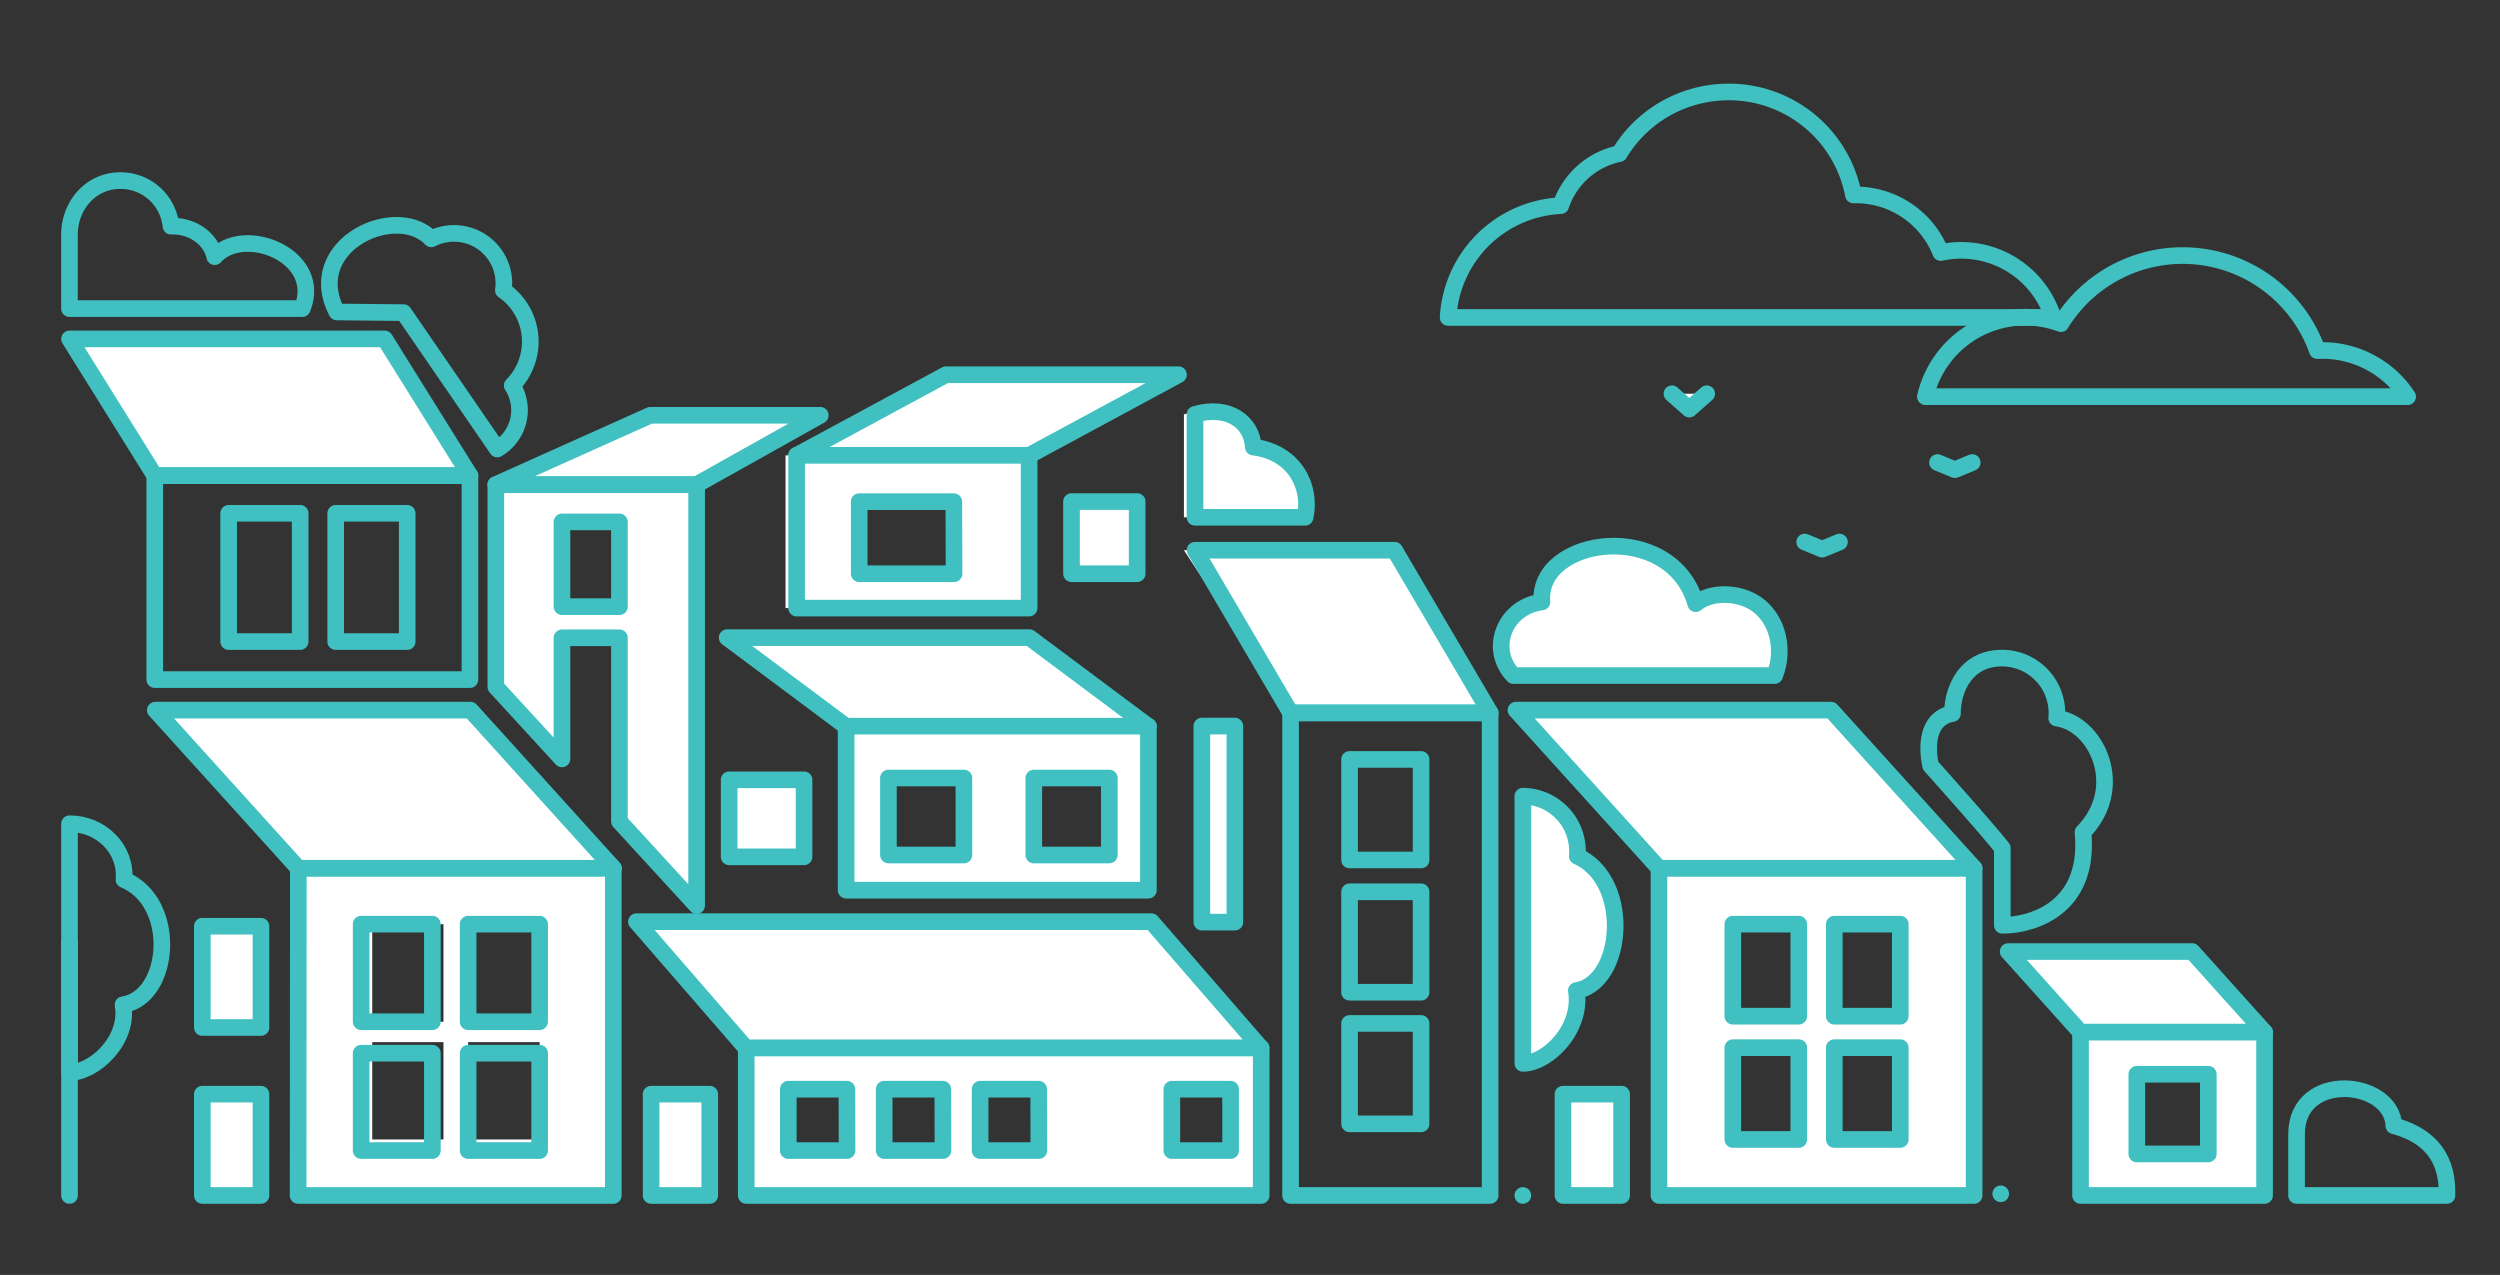 <svg id="Layer_1" data-name="Layer 1" xmlns="http://www.w3.org/2000/svg" viewBox="0 0 451 230"><rect x="0" y="0" width="451" height="230" fill="#333333" stroke="none"/><defs><style>.cls-1{fill:none;stroke:#40c0c0;stroke-linecap:round;stroke-linejoin:round;stroke-width:3px;}.cls-2{fill:#fff;}</style></defs><path class="cls-1" d="M89.71,81,72.81,56.4l-12.05-.12c-6.18-12,10.68-19.86,17.05-13.19a9,9,0,0,1,13,9.29A11.23,11.23,0,0,1,92.4,69.54,8.14,8.14,0,0,1,89.71,81Z"/><polygon class="cls-2" points="53.82 156.63 110.68 156.63 84.88 128.11 28.02 128.11 53.82 156.63"/><polygon class="cls-1" points="53.82 156.63 110.68 156.63 84.88 128.11 28.02 128.11 53.82 156.63"/><path class="cls-2" d="M97.35,184.32H84.45v-17.6h12.9Zm0,21.24H84.45V188h12.9ZM80,184.32H67.15v-17.6H80Zm0,21.24H67.15V188H80Zm-26.22,10.1h56.86v-59H53.82Z"/><path class="cls-1" d="M97.35,184.32H84.45v-17.6h12.9Zm0,23.24H84.45V190h12.9ZM78,184.32H65.15v-17.6H78Zm0,23.24H65.15V190H78Zm-24.22,8.1h56.86v-59H53.82Z"/><line class="cls-1" x1="12.54" y1="215.66" x2="12.54" y2="169.98"/><path class="cls-1" d="M12.54,193.48c4.43,0,10.79-5.79,9.65-12.22,8.6-1.34,10-18.47.17-22.58.49-5.47-4.09-10.08-9.82-10.08Z"/><rect class="cls-2" x="36.5" y="197.39" width="10.58" height="18.27"/><rect class="cls-1" x="36.5" y="197.39" width="10.58" height="18.27"/><rect class="cls-2" x="36.5" y="167.09" width="10.58" height="18.27"/><rect class="cls-1" x="36.5" y="167.09" width="10.58" height="18.27"/><path class="cls-1" d="M21.69,32.58a9.12,9.12,0,0,1,9.15,8.22c3.82-.12,7.15,2.19,7.9,5.5,5.29-5.85,19.63-.15,15.79,9.37h-42V42.38C12.54,37,16.42,32.58,21.69,32.58Z"/><path class="cls-2" d="M226.09,80.65c-.19-4.43-6.44-7.67-12.51-5.9V93.32h21.86c1.19-5.29-1.72-11.71-9.35-12.67"/><path class="cls-1" d="M226.09,80.65c-.19-4.43-4.44-7.67-10.51-5.9V93.32h19.86C236.63,88,233.72,81.61,226.09,80.65Z"/><polygon class="cls-2" points="299.28 156.63 356.14 156.63 330.34 128.11 273.48 128.11 299.28 156.63"/><polygon class="cls-1" points="299.28 156.63 356.14 156.63 330.34 128.11 273.48 128.11 299.28 156.63"/><path class="cls-2" d="M342.81,183.32h-11.9v-16.6h11.9Zm0,22.24h-11.9V189h11.9ZM324.5,183.32H312.6v-16.6h11.9Zm0,22.24H312.6V189h11.9Zm-25.22,10.1h56.85v-59H299.28Z"/><path class="cls-1" d="M342.81,183.32h-11.9v-16.6h11.9Zm0,22.24h-11.9V189h11.9ZM324.5,183.32H312.6v-16.6h11.9Zm0,22.24H312.6V189h11.9Zm-25.22,10.1h56.85v-59H299.28Z"/><polygon class="cls-2" points="232.83 128.61 268.84 128.61 251.59 99.26 213.58 99.26 232.83 128.61"/><polygon class="cls-1" points="232.83 128.61 268.84 128.61 251.59 99.26 215.58 99.26 232.83 128.61"/><path class="cls-1" d="M256.36,155.14h-12.9V137h12.9Zm0,47.6h-12.9V184.63h12.9Zm0-23.74h-12.9V160.88h12.9Zm-23.54,36.66h36V128.6h-36Z"/><rect class="cls-2" x="216.81" y="130.98" width="5.96" height="35.37"/><rect class="cls-1" x="216.81" y="130.98" width="5.96" height="35.37"/><polygon class="cls-2" points="152.64 131.05 207.18 131.05 185.72 115.03 131.18 115.03 152.64 131.05"/><polygon class="cls-1" points="152.64 131.05 207.18 131.05 185.72 115.03 131.18 115.03 152.64 131.05"/><rect class="cls-2" x="131.54" y="140.68" width="13.51" height="13.89"/><rect class="cls-1" x="131.54" y="140.68" width="13.51" height="13.89"/><path class="cls-2" d="M200.12,154.24H186.5V140.36h13.62Zm-26.23,0H160.27V140.36h13.62Zm-21.25,6.35h54.53V131H152.64Z"/><path class="cls-1" d="M200.12,154.24H186.5V140.36h13.62Zm-26.23,0H160.27V140.36h13.62Zm-21.25,6.35h54.53V131H152.64Z"/><polygon class="cls-2" points="375.33 186.21 408.54 186.21 395.47 171.66 362.27 171.66 375.33 186.21"/><polygon class="cls-1" points="375.33 186.21 408.54 186.21 395.47 171.66 362.27 171.66 375.33 186.21"/><path class="cls-2" d="M398.38,208.17h-12.9V193.8h12.9Zm-23.05,7.49h33.2V186.2h-33.2Z"/><path class="cls-1" d="M398.38,208.17h-12.9V193.8h12.9Zm-23.05,7.49h33.2V186.2h-33.2Z"/><polygon class="cls-2" points="185.65 82.15 143.7 82.15 168.65 67.6 212.6 67.6 185.65 82.15"/><polygon class="cls-1" points="185.65 82.15 143.7 82.15 170.65 67.6 212.6 67.6 185.65 82.15"/><path class="cls-2" d="M172.11,103.5H155v-13h17.07Zm-30.4,6.2h43.94V82.14H141.71Z"/><path class="cls-1" d="M172.11,103.5H155v-13h17.07Zm-28.4,6.2h41.94V82.14H143.71Z"/><rect class="cls-2" x="193.3" y="90.48" width="11.84" height="13.02"/><rect class="cls-1" x="193.3" y="90.48" width="11.84" height="13.02"/><polygon class="cls-2" points="125.67 87.42 89.43 87.42 117.3 74.92 147.98 74.92 125.67 87.42"/><polygon class="cls-1" points="125.67 87.42 89.43 87.42 117.3 74.92 147.98 74.92 125.67 87.42"/><path class="cls-2" d="M111.74,109.44H101.38V94.15h10.36Zm13.93-22H89.45v36.47l11.93,13V115.06h10.36v33.12l13.93,15.19Z"/><path class="cls-1" d="M111.74,109.44H101.38V94.15h10.36Zm13.93-22H89.45v36.47l11.93,13V115.06h10.36v33.12l13.93,15.19Z"/><polygon class="cls-2" points="134.58 189.07 227.49 189.07 207.72 166.27 114.81 166.27 134.58 189.07"/><polygon class="cls-1" points="134.58 189.07 227.49 189.07 207.72 166.27 114.81 166.27 134.58 189.07"/><rect class="cls-2" x="117.46" y="197.39" width="10.58" height="18.27"/><rect class="cls-1" x="117.46" y="197.39" width="10.58" height="18.27"/><path class="cls-2" d="M222,207.56H211.4V196.49H222Zm-34.59,0H176.81V196.49h10.57Zm-17.3,0H159.51V196.49h10.57Zm-17.3,0H142.21V196.49h10.57Zm-18.19,8.1h92.9v-26.6h-92.9Z"/><path class="cls-1" d="M222,207.56H211.4V196.49H222Zm-34.59,0H176.81V196.49h10.57Zm-17.3,0H159.51V196.49h10.57Zm-17.3,0H142.21V196.49h10.57Zm-18.19,8.1h92.9v-26.6h-92.9Z"/><path class="cls-2" d="M315.52,108.21c-3.24-1.49-7.39-1.2-9.61.7-4.4-15.45-28.75-12.06-27.74-.32-6.78.87-9.72,8.52-5.16,13.28h47.14c2-5,.41-11.34-4.63-13.66"/><path class="cls-1" d="M315.52,108.21c-3.24-1.49-7.39-1.2-9.61.7-4.4-15.45-28.75-12.06-27.74-.32-6.78.87-9.72,8.52-5.16,13.28h47.14C322.15,116.91,320.56,110.53,315.52,108.21Z"/><path class="cls-1" d="M274.72,215.66v0Z"/><path class="cls-2" d="M274.72,191.83c4.43,0,10.79-6.22,9.65-13.12,8.6-1.43,10-19.84.17-24.25a9.93,9.93,0,0,0-9.82-10.83Z"/><path class="cls-1" d="M274.72,191.83c4.43,0,10.79-6.22,9.65-13.12,8.6-1.43,10-19.84.17-24.25a9.93,9.93,0,0,0-9.82-10.83Z"/><rect class="cls-2" x="281.96" y="197.39" width="10.58" height="18.27"/><rect class="cls-1" x="281.96" y="197.39" width="10.58" height="18.27"/><path class="cls-1" d="M414.3,204.61c0-11.52,17.24-9.85,17.55-1.52,9.86,2.62,9.58,10.19,9.58,12.57H414.3Z"/><path class="cls-1" d="M360.93,215.36v0Z"/><path class="cls-1" d="M352.22,128.72c0-4,2.15-10,9-10a9.92,9.92,0,0,1,9.81,10.82c7.24,1,12.62,12.54,4.74,20.59,1.29,13.66-9,16.79-14.55,16.79V153c-2.94-3.73-12.93-14.87-12.93-14.87S346.2,129.83,352.22,128.72Z"/><polygon class="cls-2" points="27.92 85.81 84.79 85.81 69.4 61.14 12.54 61.14 27.92 85.81"/><polygon class="cls-1" points="27.92 85.81 84.79 85.81 69.4 61.14 12.54 61.14 27.92 85.81"/><path class="cls-1" d="M41.25,92.6h12.9v23.14H41.25Zm19.31,0h12.9v23.14H60.56Zm-32.64,30H84.78V85.8H27.92Z"/><path class="cls-1" d="M420.92,63.33a18.42,18.42,0,0,0-2.87-.08,25.79,25.79,0,0,0-46.27-4.86,18.46,18.46,0,0,0-24.44,13.17h87A18.4,18.4,0,0,0,420.92,63.33Z"/><path class="cls-1" d="M350.11,45.56a16.49,16.49,0,0,0-15.75-10.39,22.87,22.87,0,0,0-22.53-18.58,22.46,22.46,0,0,0-4.36.42,22.92,22.92,0,0,0-15.34,10.7,14.18,14.18,0,0,0-10.57,9.39,21.38,21.38,0,0,0-20.32,20.17H370.37A17.39,17.39,0,0,0,350.11,45.56Z"/><polyline class="cls-2" points="301.62 71.03 304.75 73.8 307.89 71.03"/><polyline class="cls-1" points="301.62 71.03 304.75 73.8 307.89 71.03"/><polyline class="cls-2" points="325.57 97.78 328.71 99.07 331.84 97.78"/><polyline class="cls-1" points="325.57 97.78 328.71 99.07 331.84 97.78"/><polyline class="cls-2" points="349.52 83.44 352.66 84.73 355.79 83.44"/><polyline class="cls-1" points="349.52 83.44 352.66 84.73 355.79 83.44"/></svg>
